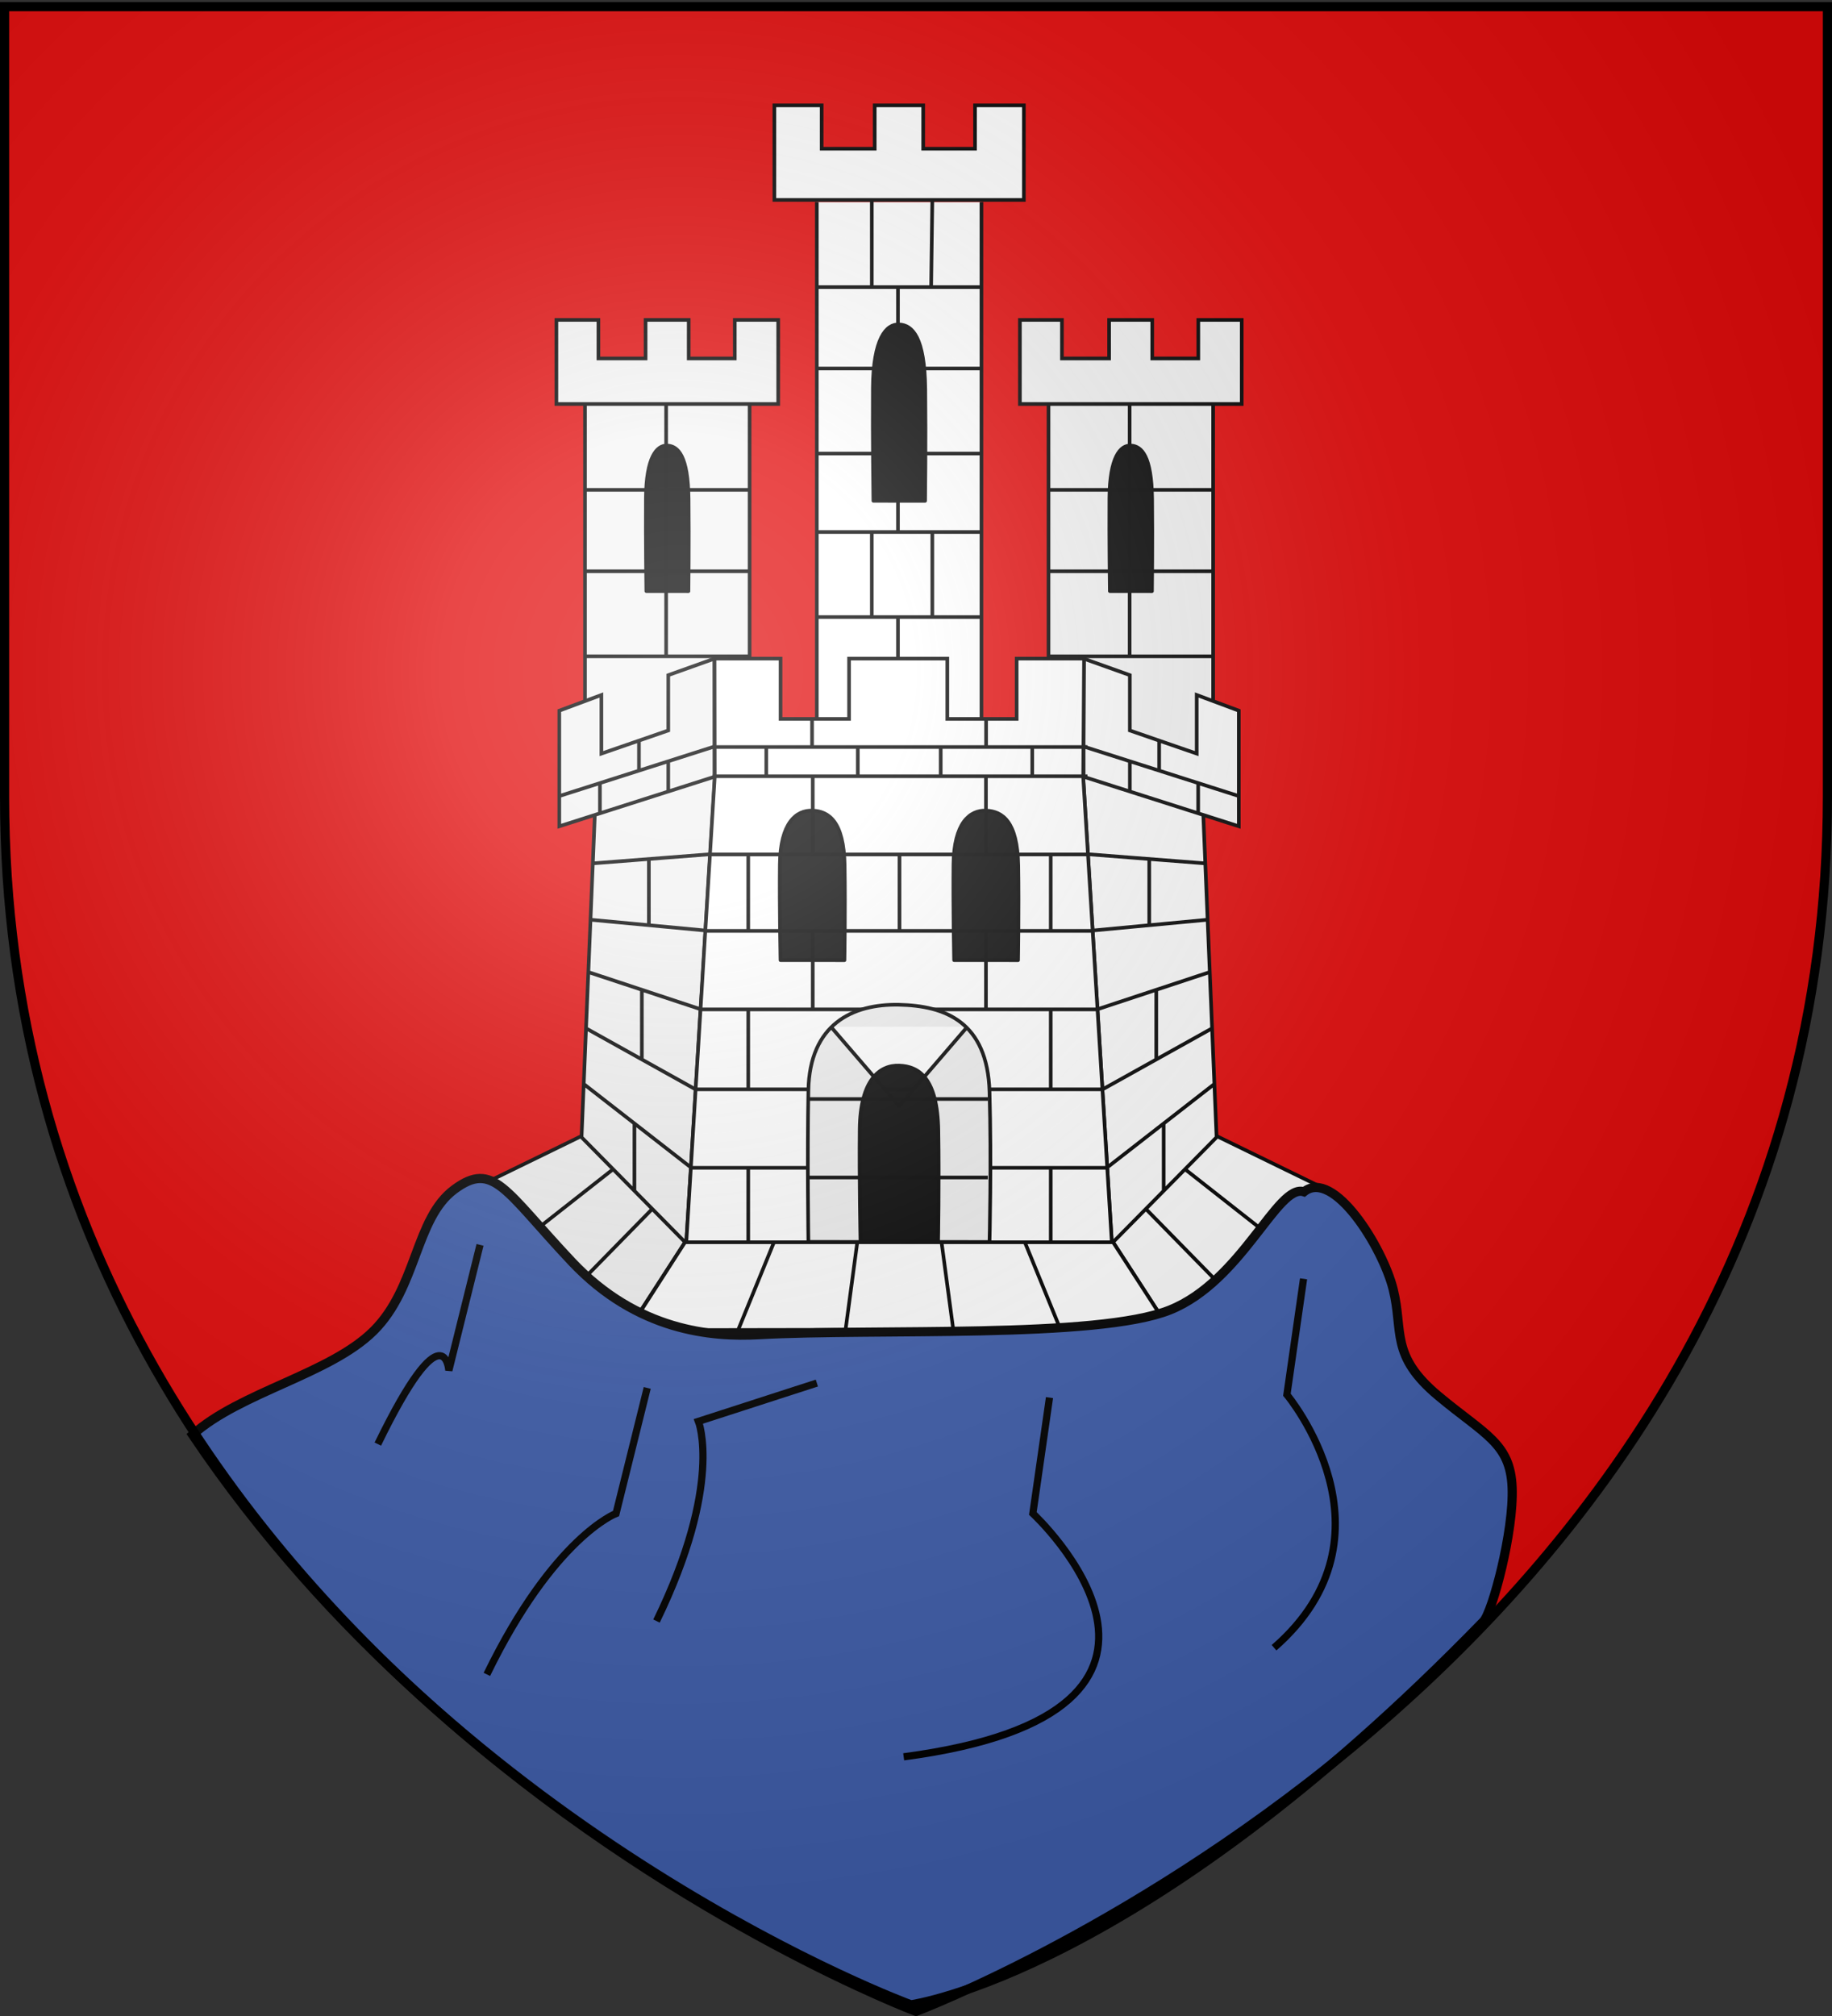 <svg xmlns="http://www.w3.org/2000/svg" xmlns:xlink="http://www.w3.org/1999/xlink" width="600" height="660" version="1.0"><rect width="100%" height="100%" fill="#333333" stroke="none"/><desc>Flag of Canton of Valais (Wallis)</desc><defs><radialGradient xlink:href="#b" id="c" cx="221.445" cy="226.331" r="300" fx="221.445" fy="226.331" gradientTransform="matrix(1.353 0 0 1.349 -77.63 -85.747)" gradientUnits="userSpaceOnUse"/><linearGradient id="b"><stop offset="0" style="stop-color:white;stop-opacity:.314"/><stop offset=".19" style="stop-color:white;stop-opacity:.251"/><stop offset=".6" style="stop-color:#6b6b6b;stop-opacity:.125"/><stop offset="1" style="stop-color:black;stop-opacity:.125"/></linearGradient></defs><g style="display:inline"><path d="M300 658.5s298.5-112.32 298.5-397.772V2.176H1.5v258.552C1.5 546.18 300 658.5 300 658.5" style="fill:#e20909;fill-opacity:1;fill-rule:evenodd;stroke:none;stroke-width:1px;stroke-linecap:butt;stroke-linejoin:miter;stroke-opacity:1"/><path d="M182.222 104.734h13.766v12.618h15.448v-12.618h14.122v12.618h15.092v-12.618h14.224v27.53h-72.652zm9.369 27.53v120.067h53.915V132.265m-27.34 82.924v-83.427m-26.767 28.607h53.724M191.4 187.021h53.724M191.4 214.858h53.724" style="fill:#f5f5f5;fill-opacity:1;fill-rule:evenodd;stroke:#000;stroke-width:1.186;stroke-linecap:butt;stroke-linejoin:miter;stroke-miterlimit:4;stroke-dasharray:none;stroke-opacity:1"/><path d="M253.62 34.495h15.482v14.192h17.374V34.495h15.884v14.192h16.973V34.495h15.998V65.46H253.62zm13.898 31.676V250.62h53.915V66.17m-27.34 107.974V93.454m-26.766.535h53.723m-53.723 26.652h53.723m-53.723 27.837h53.723m-53.723 25.695h53.723m-53.723 27.837h53.723m-26.957 49.305v-49.401m-8.565.297v-28.362m19.812 28.362v-28.362m-19.812-79.763V65.723m19.43 28.363.382-28.363" style="fill:#fff;fill-opacity:1;fill-rule:evenodd;stroke:#000;stroke-width:1.186;stroke-linecap:butt;stroke-linejoin:miter;stroke-miterlimit:4;stroke-dasharray:none;stroke-opacity:1"/><path d="M334.03 104.734h13.765v12.618h15.448v-12.618h14.123v12.618h15.09v-12.618h14.225v27.53H334.03zm9.368 27.53v120.067h53.915V132.265m-27.34 82.924v-83.427m-26.766 28.607h53.723m-53.723 26.652h53.723m-53.723 27.837h53.723M183.176 232.657v37.853l50.832-16.223v-38.664l-15.142 5.407v18.116l-21.9 7.57V227.52zm26.092 9.869v9.328m-26.092 8.76 50.832-16.222zm13.312-3.978v9.328m22.374-16.425v9.328m-24.06 8.128-4.326 104.908-32.716 15.952 48.128 47.317 18.927-29.201 9.328-151.548M190.527 372.38l33.72 34.16m-32.94-51.56 34.594 26.925m-33.966-45.248 35.84 19.972m-35.02-38.363 36.496 12.073m-35.672-29.217 37.35 3.505m-36.998-21.957 38.335-2.987m-19.754 1.641v21.225m-2.298 21.901v22.171m-2.428 21.133v22.171m-7.049-7.097-26.34 20.7m39.248-7.77-23.4 23.882" style="fill:#f2f2f2;fill-opacity:1;fill-rule:evenodd;stroke:#000;stroke-width:1.186;stroke-linecap:butt;stroke-linejoin:miter;stroke-miterlimit:4;stroke-dasharray:none;stroke-opacity:1"/><path d="M405.727 232.657v37.853l-50.831-16.223v-38.664l15.141 5.407v18.116l21.9 7.57V227.52zm-26.091 9.869v9.328m26.091 8.76-50.831-16.222zm-13.311-3.978v9.328m-22.374-16.425v9.328m24.059 8.128 4.326 104.908 32.716 15.952-48.128 47.317-18.926-29.201-9.328-151.548m43.615 117.958-33.72 34.16m32.94-51.56-34.594 26.925m33.967-45.248-35.84 19.972m35.02-38.363-36.497 12.073m35.673-29.217-37.35 3.505m36.998-21.957-38.336-2.987m19.754 1.641v21.225m2.298 21.901v22.171m2.428 21.133v22.171m7.05-7.097 26.339 20.7m-39.247-7.77 23.4 23.882" style="fill:#fafafa;fill-opacity:1;fill-rule:evenodd;stroke:#000;stroke-width:1.186;stroke-linecap:butt;stroke-linejoin:miter;stroke-miterlimit:4;stroke-dasharray:none;stroke-opacity:1"/><path d="M265.956 235.561v9.328m57.004-9.328v9.328m-89.56-.335h122.752M233.4 254.133h122.753m-75.207-9.03v8.659m-29.978-8.659v8.659m57.127-8.659v8.659m29.978-8.659v8.659m-105.529 25.97h123.7M230.838 304.76H357.95M229.7 330.455h129.387M228.183 356.63h132.421m-133.939 25.695h135.456M224.01 406.682h140.767m-98.593-152.63v25.428m56.726-25.428v25.428m-56.726 25.772v25.428m56.726-25.428v25.428m-77.852-51.143v25.428m99.074-25.428v25.428m-49.537-25.428v25.428m-49.537 25.963v25.428m99.074-25.428v25.428m-99.074 25.94v24.328m99.074-24.327v24.327m-8.526-.052 11.7 28.64m-38.903-28.261 3.817 28.455m-58.69-28.834-11.699 28.64m38.903-28.261-3.817 28.455m106.098-.234-177.033.303-.047-.152 18.88-29.352 9.26-151.616-.067-38.732h21.63v19.738h22.442v-19.738h32.175v19.738h22.712v-19.738h22.073l-.28 38.8 9.329 151.548z" style="fill:#fff;fill-opacity:1;fill-rule:evenodd;stroke:#000;stroke-width:1.186;stroke-linecap:butt;stroke-linejoin:miter;stroke-miterlimit:4;stroke-dasharray:none;stroke-opacity:1"/><path d="M264.757 406.582s-.406-27.953 0-49.637c.405-21.674 14.525-28.323 29.64-28.009 15.117.314 29.024 5.568 29.684 28.537.66 22.961 0 49.132 0 49.132zm.3-21.094h58.464m-58.465-25.695h58.465m-51.391-23.646 22.345 25.954 22.346-25.954" style="fill:#eee;fill-opacity:1;fill-rule:evenodd;stroke:#000;stroke-width:1.186;stroke-linecap:butt;stroke-linejoin:round;stroke-miterlimit:4;stroke-dasharray:none;stroke-opacity:1"/><path d="M255.622 314.33s-.356-17.625-.213-31.296c.143-13.666 5.34-17.858 10.675-17.66s10.31 3.51 10.543 17.993c.233 14.476-.065 30.977-.065 30.977z" style="fill:#000;fill-opacity:.978;fill-rule:evenodd;stroke:#000;stroke-width:1.186;stroke-linecap:butt;stroke-linejoin:round;stroke-miterlimit:4;stroke-dasharray:none;stroke-opacity:1"/><path d="M312.481 314.33s-.356-17.625-.213-31.296c.143-13.666 5.34-17.858 10.676-17.66 5.335.199 10.31 3.51 10.543 17.993.233 14.476-.066 30.977-.066 30.977z" style="fill:#000;fill-opacity:.983;fill-rule:evenodd;stroke:#000;stroke-width:1.186;stroke-linecap:butt;stroke-linejoin:round;stroke-miterlimit:4;stroke-dasharray:none;stroke-opacity:1"/><path d="M211.681 193.513s-.234-17.153-.14-30.459c.094-13.3 3.518-17.38 7.033-17.186 3.515.192 6.792 3.416 6.945 17.51.154 14.09-.043 30.15-.043 30.15z" style="fill:#000;fill-opacity:.989;fill-rule:evenodd;stroke:#000;stroke-width:1.186;stroke-linecap:butt;stroke-linejoin:round;stroke-miterlimit:4;stroke-dasharray:none;stroke-opacity:1"/><path d="M286.046 163.954s-.288-20.786-.172-36.911c.116-16.117 4.318-21.061 8.633-20.828s8.337 4.14 8.525 21.22c.188 17.075-.053 36.536-.053 36.536z" style="fill:#000;fill-opacity:1;fill-rule:evenodd;stroke:#000;stroke-width:1.186;stroke-linecap:butt;stroke-linejoin:round;stroke-miterlimit:4;stroke-dasharray:none;stroke-opacity:1"/><path d="M363.488 193.513s-.234-17.153-.14-30.459c.095-13.3 3.518-17.38 7.033-17.186 3.515.192 6.792 3.416 6.945 17.51.154 14.09-.043 30.15-.043 30.15z" style="fill:#000;fill-opacity:.994;fill-rule:evenodd;stroke:#000;stroke-width:1.186;stroke-linecap:butt;stroke-linejoin:round;stroke-miterlimit:4;stroke-dasharray:none;stroke-opacity:1"/><path d="M281.826 406.59s-.432-20.786-.258-36.91c.173-16.118 6.48-21.062 12.954-20.828s12.512 4.14 12.794 21.22c.283 17.075-.08 36.536-.08 36.536z" style="fill:#000;fill-opacity:.989;fill-rule:evenodd;stroke:#000;stroke-width:1.186;stroke-linecap:butt;stroke-linejoin:round;stroke-miterlimit:4;stroke-dasharray:none;stroke-opacity:1"/><path d="M63.056 469.715c15.714-14.03 45.011-19.823 59.304-34.012s13.58-36.775 26.417-46.295 16.6.407 38.46 23.614c21.497 22.823 45.945 24.775 61.333 23.932 38.35-2.102 110.799 1.43 134.548-8.078 23.75-9.509 35.308-41.582 43.94-38.705 9.676-7.74 25.81 18.196 29.223 31.931s-1.134 21.616 14.797 34.906c15.266 12.735 23.566 15.426 24.16 29.955.592 14.529-6.521 40.895-9.384 43.84-112.23 115.432-187.533 125.529-187.533 125.529S152.895 603.147 63.056 469.715z" style="fill:#3f5eac;fill-opacity:1;fill-rule:evenodd;stroke:#000001;stroke-width:3;stroke-linecap:butt;stroke-linejoin:miter;stroke-miterlimit:4;stroke-dasharray:none;stroke-opacity:.994;display:inline"/><path d="M123.74 472.767C145.624 427.8 147 448.663 147 448.663l10.212-41.113" style="fill:none;fill-rule:evenodd;stroke:#000;stroke-width:2.362;stroke-linecap:butt;stroke-linejoin:miter;stroke-miterlimit:4;stroke-dasharray:none;stroke-opacity:1"/><path d="M159.455 548.164c21.883-44.967 42.307-52.676 42.307-52.676l10.212-41.112M295.963 575.148c112.359-14.808 42.307-79.66 42.307-79.66l5.45-37.938M215.01 530.704c21.883-44.967 13.736-65.374 13.736-65.374l38.783-12.542M417.266 539.434c42.518-37.03 4.211-82.835 4.211-82.835l5.45-37.938" style="fill:none;fill-rule:evenodd;stroke:#000;stroke-width:2.362;stroke-linecap:butt;stroke-linejoin:miter;stroke-miterlimit:4;stroke-dasharray:none;stroke-opacity:1;display:inline"/></g><path d="M300 658.5s298.5-112.32 298.5-397.772V2.176H1.5v258.552C1.5 546.18 300 658.5 300 658.5" style="opacity:1;fill:url(#c);fill-opacity:1;fill-rule:evenodd;stroke:none;stroke-width:1px;stroke-linecap:butt;stroke-linejoin:miter;stroke-opacity:1"/><path d="M300 658.5S1.5 546.18 1.5 260.728V2.176h597v258.552C598.5 546.18 300 658.5 300 658.5z" style="opacity:1;fill:none;fill-opacity:1;fill-rule:evenodd;stroke:#000;stroke-width:3;stroke-linecap:butt;stroke-linejoin:miter;stroke-miterlimit:4;stroke-dasharray:none;stroke-opacity:1"/></svg>